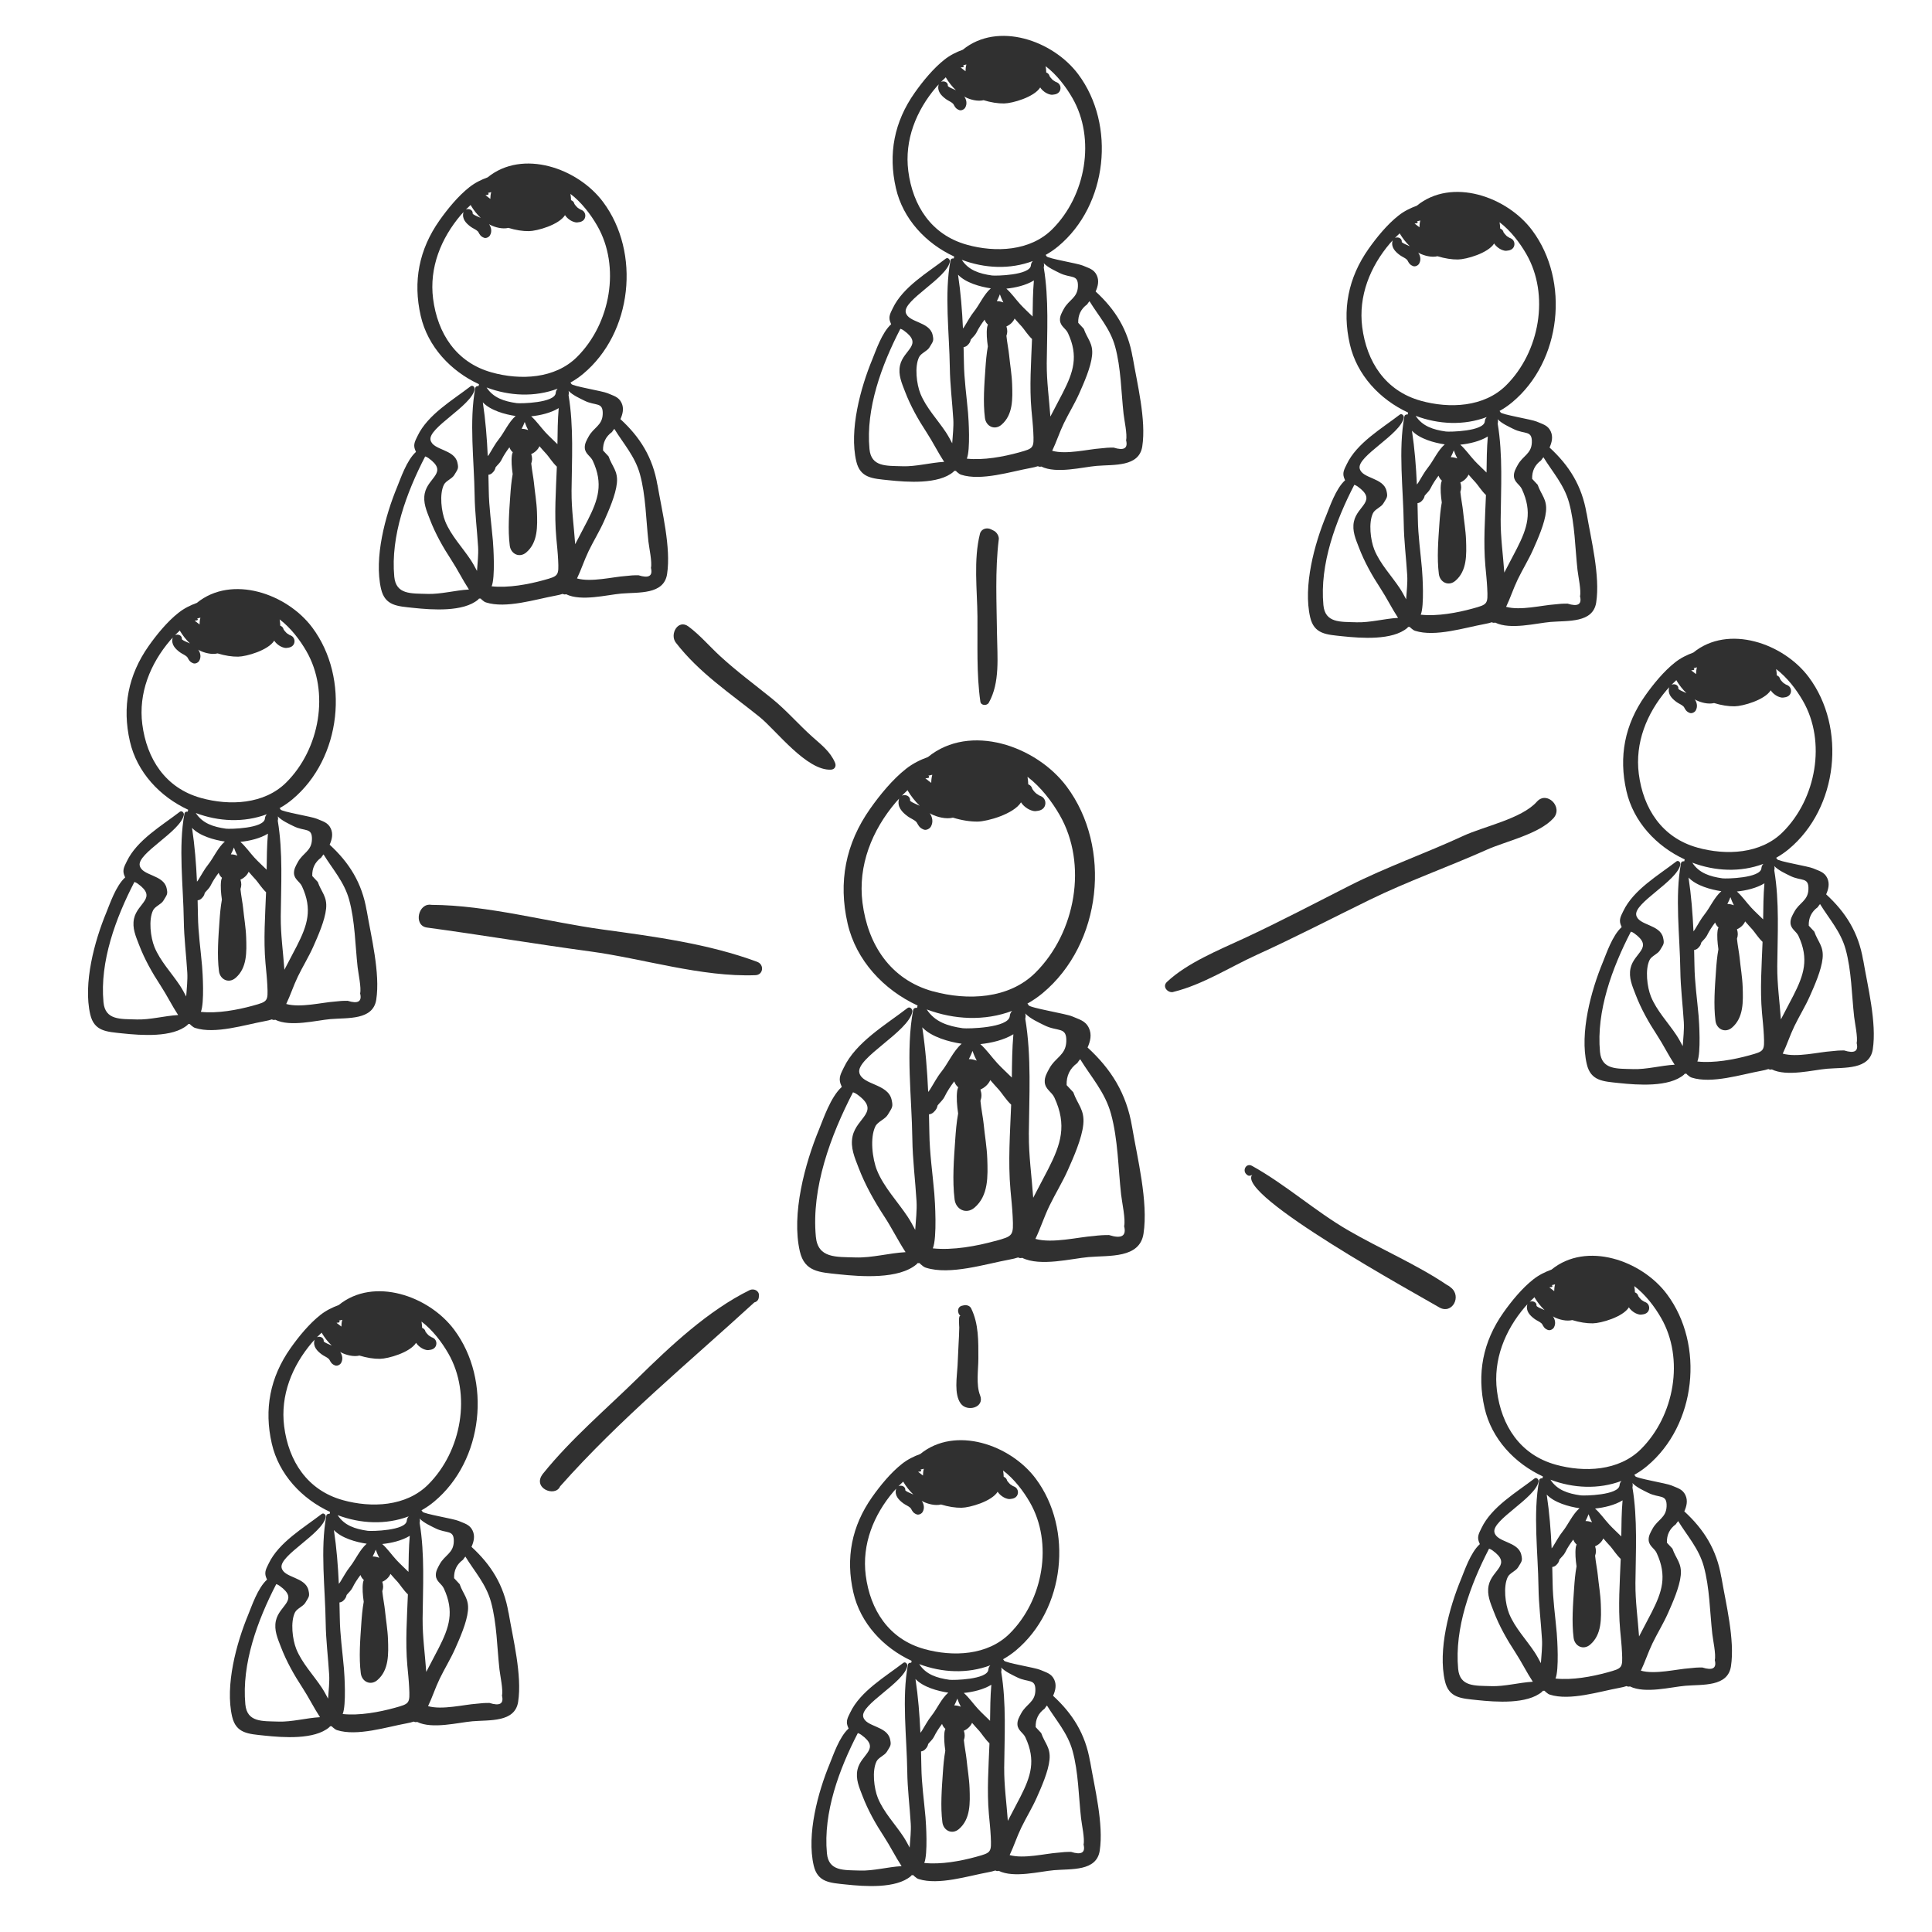 <?xml version="1.0" encoding="UTF-8"?><svg id="OBJECTS" xmlns="http://www.w3.org/2000/svg" viewBox="0 0 800 800"><defs><style>.cls-1{fill:#303030;}</style></defs><path class="cls-1" d="M468.75,466.5c-2.32-13.83-8.71-23.84-18.41-32.75,1.13-2.56,1.84-5.32.56-8.06-1.45-3.11-4.11-3.56-6.94-4.83-2.45-1.09-17.66-3.53-18.05-4.63-.1-.27-.28-.48-.49-.65,2.18-1.24,4.3-2.66,6.32-4.34,24.58-20.46,28.74-60.38,9.95-85.54-12.6-16.87-40.03-26.42-57.43-12.24-3.16,1.16-6.23,2.63-9.13,4.92-5.51,4.35-10.73,10.69-14.81,16.49-10.22,14.5-13.26,30.37-9.35,47.5,3.5,15.32,14.95,27.51,28.99,34-.11.34-.14.64-.22.97-.68-.15-1.48.14-1.62.9-3.14,16.67-.56,36.31-.34,53.32.11,8.59,1.22,17.17,1.73,25.75.23,3.79-.27,7.9-.54,11.96-1.01-1.9-2.02-3.8-3.18-5.53-4.08-6.15-9.79-12.12-12.63-19.1-1.93-4.74-3-13.56-.68-18.24,1-2.01,4-2.89,5.15-4.83,1.79-3.02,2.27-3.12,1.56-6.22-1.53-6.72-12.18-6.03-13.36-11.17-1.4-6.09,20.31-16.93,21.95-25.21.2-1.03-.98-2.36-2.02-1.55-8.93,6.89-21.34,14.08-26.37,24.66-1.11,2.32-2.22,4.08-1.37,6.61.19.55.37,1,.55,1.38-4.66,4.16-7.74,13.54-9.37,17.47-5.89,14.19-11.58,35.23-7.99,50.68,1.97,8.45,8.14,8.59,16.04,9.43,9.31.99,24.92,2.14,32.29-4.15.17-.15.28-.31.4-.48.28.02.57.03.85,0,.27.35.57.66.92.87.5.46,1.06.84,1.69,1.04,9.95,3.19,24.78-1.58,34.56-3.36,1.41-.26,2.58-.55,3.63-.89.51.29,1.09.37,1.66.16,7.56,3.73,20.47.28,27.56-.32,8.59-.73,21.1.63,22.69-9.67,2.04-13.22-2.6-31.52-4.75-44.36ZM354.23,520.68c-8.01-.25-15.56.42-16.4-8.58-1.9-20.23,6.08-41.84,15.38-59.81.51.15,1.06.4,1.67.84,10.02,7.2-.18,9.47-1.86,17.42-.98,4.64.88,8.76,2.52,13.04,2.76,7.19,6.51,13.83,10.72,20.27,3,4.58,5.64,9.93,8.72,14.63-6.97.39-13.89,2.41-20.75,2.19ZM384.29,322.15c.58-.04.6-.92,0-.92,0,0,0,0,0,0,.55-.15,1.14-.29,1.75-.42-.3,1.13-.43,2.26-.43,3.36-.83-.61-1.65-1.23-2.42-1.88.35-.06.71-.11,1.1-.14ZM375.82,327.17c.04.1.05.2.11.3,1.33,2.23,2.99,4.34,4.9,6.17-.82-.36-1.64-.7-2.44-1.1-.44-.22-.94-.44-1.32-.76-.08-.08-.16-.16-.23-.24,0-.02,0-.03,0-.05.15-1.93-1.96-2.68-3.4-2.01.79-.8,1.58-1.56,2.38-2.3ZM381.89,425.39c3.77,4.03,11.1,6.03,16.32,6.8-3.47,2.99-5.65,8.14-8.31,11.47-1.99,2.48-3.16,4.89-4.82,7.51-.23.37-.49.66-.74.98-.41-8.96-1.1-17.84-2.45-26.76ZM398.75,425.78c-6.29-.89-11.66-2.63-15.01-7.8,11.34,4.28,23.99,4.89,35.37.6-.52.52-.91,1.21-.97,2.12-.35,5-17.63,5.32-19.39,5.07ZM404.44,439.19c-.63-.23-1.25-.42-1.81-.52-.48-.09-.97-.11-1.44-.11.58-1.13,1.12-2.27,1.52-3.4.47,1.42,1.06,2.75,1.73,4.04ZM412.2,513.83c-7.85,2.17-17.65,3.96-25.94,3.09,1.84-4.47.88-19.65.62-22.73-.72-8.33-1.94-16.63-2.05-25.01-.03-2.6-.1-5.18-.16-7.75.67-.08,1.33-.34,1.89-.86,1.11-1.03,1.46-1.78,1.68-2.85.91-1.15,2.21-2.23,2.84-3.52,1.18-2.41,2.51-4.37,4.04-6.43.38,1.07.96,1.88,1.66,2.45-.18.45-.36.92-.43,1.45-.38,2.82-.08,6.12.39,9.42-.67,3.64-.97,7.39-1.2,10.82-.55,7.93-1.26,16.87-.26,24.76.53,4.2,4.84,6.28,8.22,3.41,5.86-4.98,5.55-13.09,5.31-20.23-.16-4.85-1.05-9.72-1.51-14.56-.21-2.17-.99-6.08-1.32-9.46.53-1.58.57-2.79-.01-4.68,1.75-.76,3.33-2.17,4.08-3.92,1.17,1.37,2.38,2.7,3.61,4.05,1,1.09,2.98,4.22,5.04,6.13-.45,11.71-1.32,23.64-.29,35.27.33,3.77.75,7.38.92,11.13.37,7.92.25,8.01-7.15,10.05ZM418.98,446.19c-1.98-1.99-4.08-3.85-5.98-5.91-2.41-2.61-4.41-5.57-7.07-7.94,4.47-.44,9.83-1.69,13.69-4.08-.52,5.95-.57,11.94-.64,17.93ZM386.31,410.5c-17.69-4.9-26.98-19.47-29.17-36.69-1.96-15.4,3.92-30.03,13.88-41.71.44-.51.89-.97,1.33-1.45-.03.07-.08.13-.1.21-.88,3.23,1.26,5.44,3.68,7.22,1.05.77,2.53,1.31,3.43,2.19.29.29.55.87.8,1.27.62,1.03,1.18,1.49,2.29,1.95,1.06.44,2.49-.29,3.02-1.23,1.05-1.87.63-3.91-.48-5.54.22.12.41.28.63.39,2.39,1.2,6.07,2.19,8.98,1.46,3.58,1.11,7.17,1.67,10.22,1.63,4.1-.06,14.95-3.14,17.96-7.97.27.41.57.8.91,1.16.7.71,1.54,1.35,2.44,1.79.49.24,1.01.45,1.55.57.62.17,1.25.17,1.87,0-.36.07-.34.07.09.01,1.43-.16,2.72-.89,3.12-2.38.23-.85.12-1.73-.33-2.49-.5-.85-1.27-1.2-2.12-1.51-.19-.12-.36-.27-.57-.39-.62-.35-.51-.29-.96-.7-.68-.63-.9-1.05-1.33-1.6-.2-.99-.87-1.6-1.68-1.92,0-.95-.12-1.81-.29-3.01,0-.04-.03-.08-.03-.12,5.57,4.25,10.12,10.25,13.33,15.83,11.67,20.27,6.71,48.68-10.08,65.34-10.95,10.87-28.11,11.62-42.39,7.66ZM426.01,469.78c.14-15.73,1.15-32.31-1.47-47.93.06-.37.14-.74.15-1.14,0-.4-.07-.75-.17-1.06,2.08,2.19,5.66,3.76,7.88,4.88,5.6,2.83,9.39.41,9.13,6.79-.24,5.63-4.53,6.51-7.02,11.1-.96,1.76-2.06,3.58-1.9,5.7.22,2.97,2.88,3.98,3.97,6.31,5.33,11.49,2.7,19.37-2.55,29.68-2.02,3.96-4.18,7.88-6.2,11.86-.62-8.77-1.88-17.65-1.8-26.19ZM459.23,511.41c-2.12-.02-4.23.11-6.33.39-6.33.42-17.11,3.18-24.16,1.2,2.1-4.36,3.54-8.99,5.79-13.65,2.44-5.04,5.38-9.77,7.64-14.83,2.36-5.3,5.82-13.09,6.4-18.93.61-6.1-2.33-8.14-4.14-13.3-.92-.99-1.84-1.97-2.76-2.96-.14-3.87,1.34-6.92,4.43-9.16.35-.56.76-1.08,1.18-1.58,4.47,7.32,10.27,13.63,12.73,22.53,2.94,10.64,3,22.58,4.22,33.55.36,3.19,1.91,10.26,1.25,13.07,1.01,4.08-1.08,5.3-6.25,3.67Z"/><path class="cls-1" d="M151.82,377.03c-1.94-11.51-7.25-19.84-15.32-27.26.94-2.13,1.53-4.43.47-6.71-1.21-2.59-3.42-2.97-5.78-4.02-2.04-.91-14.7-2.94-15.02-3.85-.08-.23-.23-.4-.41-.54,1.82-1.03,3.58-2.21,5.26-3.61,20.46-17.03,23.92-50.26,8.28-71.2-10.48-14.04-33.32-21.99-47.8-10.19-2.63.97-5.19,2.19-7.6,4.1-4.59,3.62-8.93,8.9-12.33,13.72-8.51,12.07-11.04,25.28-7.78,39.53,2.91,12.75,12.44,22.9,24.13,28.3-.09.28-.12.54-.18.8-.56-.13-1.23.12-1.35.75-2.61,13.87-.47,30.22-.28,44.38.09,7.15,1.01,14.29,1.44,21.44.19,3.16-.23,6.57-.45,9.96-.84-1.58-1.68-3.16-2.64-4.61-3.39-5.12-8.15-10.09-10.51-15.9-1.6-3.94-2.5-11.28-.56-15.19.83-1.67,3.33-2.41,4.29-4.02,1.49-2.51,1.89-2.6,1.3-5.18-1.27-5.59-10.14-5.02-11.12-9.3-1.16-5.07,16.9-14.09,18.27-20.99.17-.85-.81-1.96-1.68-1.29-7.43,5.73-17.76,11.72-21.95,20.53-.92,1.93-1.85,3.4-1.14,5.5.15.46.31.83.46,1.15-3.88,3.46-6.44,11.27-7.8,14.54-4.9,11.81-9.64,29.33-6.65,42.19,1.64,7.03,6.78,7.15,13.35,7.85,7.75.82,20.74,1.78,26.88-3.46.14-.12.23-.26.33-.4.24.02.47.03.71,0,.22.29.47.55.76.73.42.38.89.7,1.41.87,8.29,2.66,20.62-1.32,28.76-2.8,1.18-.21,2.15-.46,3.02-.74.42.25.91.31,1.38.14,6.29,3.11,17.04.23,22.94-.27,7.15-.6,17.56.52,18.89-8.05,1.7-11-2.16-26.24-3.96-36.93ZM56.5,422.13c-6.67-.21-12.95.35-13.65-7.14-1.58-16.84,5.06-34.83,12.8-49.78.42.12.88.33,1.39.7,8.34,6-.15,7.89-1.55,14.5-.82,3.86.73,7.29,2.1,10.85,2.29,5.98,5.41,11.51,8.92,16.87,2.5,3.81,4.69,8.27,7.26,12.18-5.8.33-11.56,2-17.27,1.83ZM81.53,256.88c.48-.03.5-.76,0-.76,0,0,0,0,0,0,.46-.13.95-.25,1.46-.35-.25.94-.36,1.88-.36,2.8-.69-.5-1.37-1.02-2.02-1.56.3-.05.59-.09.92-.12ZM74.48,261.06c.03.08.05.17.09.25,1.11,1.85,2.49,3.61,4.08,5.13-.68-.3-1.36-.59-2.03-.91-.37-.18-.78-.37-1.1-.63-.07-.07-.13-.14-.2-.2,0-.02,0-.02,0-.04.13-1.61-1.63-2.23-2.83-1.67.65-.66,1.32-1.3,1.98-1.91ZM79.52,342.81c3.14,3.36,9.24,5.02,13.58,5.66-2.89,2.49-4.7,6.78-6.92,9.55-1.65,2.06-2.63,4.07-4.01,6.25-.19.31-.41.55-.61.81-.34-7.46-.92-14.85-2.04-22.27ZM93.56,343.14c-5.23-.74-9.71-2.19-12.49-6.49,9.44,3.57,19.97,4.07,29.44.5-.43.43-.75,1-.81,1.77-.29,4.17-14.67,4.43-16.14,4.22ZM98.3,354.3c-.52-.19-1.04-.35-1.51-.43-.4-.07-.8-.09-1.2-.1.49-.94.93-1.89,1.27-2.83.39,1.18.89,2.29,1.44,3.36ZM104.76,416.42c-6.53,1.8-14.69,3.3-21.59,2.57,1.53-3.72.73-16.36.51-18.92-.6-6.93-1.62-13.84-1.71-20.82-.03-2.17-.08-4.31-.14-6.45.56-.07,1.11-.29,1.57-.72.92-.86,1.21-1.49,1.4-2.37.76-.96,1.84-1.85,2.37-2.93.98-2.01,2.09-3.64,3.36-5.35.32.89.8,1.56,1.39,2.04-.15.38-.3.76-.36,1.21-.31,2.35-.07,5.09.32,7.84-.55,3.03-.81,6.15-1,9-.46,6.6-1.05,14.05-.21,20.61.44,3.49,4.03,5.23,6.84,2.83,4.87-4.15,4.62-10.9,4.42-16.84-.14-4.04-.87-8.09-1.26-12.12-.17-1.81-.82-5.06-1.1-7.87.44-1.31.48-2.32,0-3.9,1.45-.63,2.77-1.81,3.39-3.26.97,1.14,1.98,2.25,3.01,3.37.83.91,2.48,3.51,4.2,5.1-.37,9.75-1.1,19.68-.24,29.35.28,3.14.62,6.14.77,9.26.31,6.6.21,6.67-5.95,8.37ZM110.4,360.12c-1.65-1.65-3.39-3.2-4.98-4.92-2-2.17-3.67-4.64-5.88-6.61,3.72-.36,8.18-1.4,11.4-3.39-.43,4.95-.47,9.94-.53,14.92ZM83.2,330.41c-14.73-4.08-22.45-16.21-24.28-30.54-1.63-12.82,3.26-25,11.55-34.71.36-.43.74-.81,1.11-1.21-.02.06-.07.11-.09.17-.73,2.69,1.05,4.53,3.06,6.01.87.64,2.1,1.09,2.86,1.83.25.24.46.72.66,1.06.52.86.98,1.24,1.91,1.62.88.36,2.08-.24,2.52-1.02.87-1.56.52-3.25-.4-4.61.18.1.34.24.52.33,1.99,1,5.05,1.82,7.48,1.22,2.98.92,5.97,1.39,8.5,1.35,3.41-.05,12.45-2.61,14.95-6.63.22.34.47.67.76.96.58.59,1.28,1.12,2.03,1.49.41.2.84.37,1.29.47.52.14,1.04.14,1.56,0-.3.06-.28.06.07.01,1.19-.14,2.26-.74,2.6-1.98.19-.71.1-1.44-.27-2.07-.41-.71-1.06-.99-1.76-1.26-.16-.1-.3-.23-.47-.32-.52-.29-.43-.24-.8-.58-.56-.52-.75-.87-1.11-1.33-.17-.83-.72-1.33-1.4-1.59,0-.79-.1-1.5-.24-2.51,0-.04-.02-.06-.03-.1,4.64,3.53,8.42,8.53,11.1,13.18,9.72,16.87,5.58,40.52-8.39,54.39-9.11,9.04-23.4,9.67-35.29,6.38ZM116.25,379.76c.12-13.09.95-26.89-1.23-39.89.05-.31.12-.62.12-.95,0-.33-.05-.62-.14-.88,1.73,1.82,4.71,3.13,6.56,4.06,4.66,2.35,7.82.34,7.6,5.65-.2,4.68-3.77,5.42-5.84,9.24-.8,1.47-1.71,2.98-1.58,4.74.19,2.47,2.4,3.31,3.3,5.26,4.44,9.56,2.25,16.12-2.12,24.7-1.68,3.3-3.48,6.56-5.16,9.87-.52-7.3-1.56-14.69-1.5-21.8ZM143.9,414.41c-1.77-.02-3.52.09-5.27.32-5.27.35-14.24,2.65-20.11,1,1.75-3.63,2.95-7.49,4.82-11.36,2.03-4.19,4.48-8.13,6.36-12.34,1.96-4.41,4.84-10.89,5.33-15.76.51-5.08-1.94-6.77-3.44-11.07-.76-.82-1.53-1.64-2.29-2.46-.11-3.22,1.12-5.76,3.69-7.63.29-.47.63-.9.98-1.32,3.72,6.09,8.55,11.34,10.6,18.75,2.44,8.85,2.5,18.79,3.51,27.93.3,2.65,1.59,8.54,1.04,10.88.84,3.39-.9,4.41-5.2,3.05Z"/><path class="cls-1" d="M272.23,200.82c-1.94-11.51-7.25-19.84-15.32-27.26.94-2.13,1.53-4.43.47-6.71-1.21-2.59-3.42-2.97-5.77-4.02-2.04-.91-14.7-2.94-15.02-3.85-.08-.23-.24-.4-.41-.54,1.82-1.03,3.58-2.21,5.26-3.61,20.46-17.03,23.92-50.26,8.28-71.2-10.48-14.04-33.32-21.99-47.8-10.19-2.63.97-5.19,2.19-7.6,4.1-4.59,3.62-8.93,8.9-12.33,13.72-8.51,12.07-11.04,25.28-7.78,39.53,2.91,12.75,12.44,22.9,24.13,28.3-.09.28-.12.54-.18.8-.56-.13-1.23.12-1.35.75-2.61,13.87-.47,30.22-.28,44.38.09,7.15,1.01,14.29,1.44,21.44.19,3.16-.23,6.57-.45,9.96-.84-1.58-1.68-3.16-2.64-4.61-3.39-5.12-8.15-10.09-10.51-15.9-1.6-3.94-2.5-11.28-.56-15.19.83-1.67,3.33-2.41,4.29-4.02,1.49-2.51,1.89-2.6,1.3-5.17-1.27-5.59-10.14-5.02-11.12-9.3-1.16-5.07,16.9-14.09,18.27-20.99.17-.85-.81-1.96-1.68-1.29-7.43,5.73-17.76,11.72-21.95,20.53-.92,1.93-1.85,3.4-1.14,5.5.15.46.31.83.46,1.15-3.88,3.46-6.44,11.27-7.8,14.54-4.9,11.81-9.64,29.33-6.65,42.19,1.64,7.03,6.78,7.15,13.35,7.85,7.75.82,20.74,1.78,26.88-3.46.14-.12.23-.26.33-.4.24.02.47.03.71,0,.22.29.47.55.76.73.41.38.89.7,1.41.87,8.29,2.66,20.62-1.32,28.76-2.8,1.18-.21,2.15-.46,3.02-.74.42.25.91.31,1.38.14,6.29,3.1,17.04.23,22.94-.27,7.15-.6,17.56.52,18.89-8.05,1.7-11-2.16-26.24-3.96-36.93ZM176.91,245.92c-6.67-.21-12.95.35-13.65-7.14-1.58-16.84,5.06-34.83,12.8-49.78.42.12.88.33,1.39.7,8.34,6-.15,7.89-1.55,14.5-.82,3.86.73,7.29,2.1,10.85,2.29,5.98,5.41,11.51,8.92,16.87,2.5,3.81,4.69,8.27,7.26,12.18-5.8.33-11.56,2-17.27,1.83ZM201.94,80.67c.48-.04.5-.76,0-.76,0,0,0,0,0,0,.46-.13.95-.25,1.46-.35-.25.94-.36,1.88-.36,2.8-.69-.5-1.37-1.02-2.02-1.56.3-.05.59-.09.92-.12ZM194.89,84.85c.03.08.05.17.09.25,1.11,1.85,2.49,3.61,4.08,5.13-.68-.3-1.36-.59-2.03-.91-.37-.18-.78-.37-1.1-.63-.07-.07-.13-.14-.2-.2,0-.02,0-.02,0-.04.13-1.61-1.63-2.23-2.83-1.67.65-.66,1.32-1.3,1.98-1.91ZM199.93,166.6c3.14,3.36,9.24,5.02,13.58,5.66-2.89,2.49-4.7,6.78-6.92,9.55-1.65,2.06-2.63,4.07-4.01,6.25-.19.31-.41.55-.61.81-.34-7.46-.92-14.85-2.04-22.27ZM213.97,166.93c-5.23-.74-9.71-2.19-12.49-6.49,9.44,3.57,19.97,4.07,29.44.5-.43.43-.75,1-.81,1.77-.29,4.17-14.67,4.43-16.14,4.22ZM218.71,178.09c-.52-.19-1.04-.35-1.51-.43-.4-.07-.8-.09-1.2-.1.49-.94.93-1.89,1.27-2.83.39,1.18.89,2.29,1.44,3.36ZM225.17,240.21c-6.53,1.8-14.69,3.3-21.59,2.57,1.53-3.72.73-16.36.51-18.92-.6-6.93-1.62-13.84-1.71-20.82-.03-2.17-.08-4.31-.14-6.45.56-.07,1.11-.29,1.57-.72.92-.86,1.21-1.49,1.4-2.37.76-.96,1.84-1.85,2.37-2.93.98-2.01,2.09-3.64,3.36-5.35.32.89.8,1.56,1.39,2.04-.15.38-.3.76-.36,1.21-.31,2.35-.07,5.09.32,7.84-.55,3.03-.81,6.15-1,9-.46,6.6-1.05,14.05-.21,20.61.44,3.49,4.03,5.23,6.84,2.83,4.87-4.15,4.62-10.9,4.42-16.84-.14-4.04-.87-8.09-1.26-12.12-.17-1.81-.82-5.06-1.1-7.87.44-1.31.48-2.32,0-3.9,1.45-.63,2.77-1.81,3.39-3.26.97,1.14,1.98,2.25,3.01,3.37.83.91,2.48,3.51,4.2,5.1-.37,9.75-1.1,19.68-.24,29.35.28,3.14.62,6.14.77,9.26.31,6.59.21,6.67-5.95,8.37ZM230.81,183.91c-1.65-1.65-3.4-3.2-4.98-4.92-2-2.17-3.67-4.64-5.88-6.61,3.72-.36,8.18-1.4,11.4-3.39-.43,4.95-.47,9.94-.53,14.92ZM203.61,154.21c-14.73-4.08-22.45-16.21-24.28-30.54-1.63-12.82,3.26-25,11.55-34.71.36-.43.74-.81,1.11-1.21-.02.06-.07.11-.09.17-.73,2.69,1.05,4.53,3.06,6.01.87.64,2.1,1.09,2.86,1.83.25.24.46.72.66,1.06.52.86.98,1.24,1.91,1.62.88.36,2.08-.24,2.52-1.02.87-1.56.52-3.25-.4-4.61.18.1.34.24.52.33,1.99,1,5.05,1.82,7.48,1.22,2.98.92,5.97,1.39,8.5,1.35,3.41-.05,12.45-2.61,14.95-6.63.22.34.47.67.76.96.58.59,1.28,1.12,2.03,1.49.41.2.84.37,1.29.47.52.14,1.04.14,1.56,0-.3.06-.28.06.07.01,1.19-.14,2.26-.74,2.6-1.98.19-.71.1-1.44-.27-2.07-.41-.71-1.06-.99-1.76-1.26-.16-.1-.3-.23-.47-.32-.52-.29-.43-.24-.8-.58-.56-.52-.75-.87-1.11-1.33-.17-.83-.72-1.33-1.4-1.59,0-.79-.1-1.5-.24-2.51,0-.04-.02-.06-.03-.1,4.64,3.53,8.42,8.53,11.1,13.18,9.72,16.87,5.58,40.52-8.39,54.39-9.11,9.04-23.4,9.67-35.29,6.38ZM236.66,203.55c.12-13.09.95-26.89-1.23-39.89.05-.31.12-.62.12-.95,0-.33-.05-.62-.14-.88,1.73,1.82,4.71,3.13,6.56,4.06,4.66,2.35,7.82.34,7.6,5.65-.2,4.68-3.77,5.42-5.84,9.24-.8,1.47-1.71,2.98-1.58,4.74.19,2.47,2.4,3.31,3.3,5.26,4.44,9.56,2.25,16.12-2.12,24.7-1.68,3.3-3.48,6.56-5.16,9.87-.52-7.3-1.56-14.69-1.5-21.8ZM264.31,238.2c-1.77-.02-3.52.09-5.27.32-5.27.35-14.24,2.65-20.11,1,1.75-3.63,2.95-7.49,4.82-11.36,2.03-4.19,4.48-8.13,6.36-12.34,1.96-4.41,4.84-10.89,5.33-15.76.51-5.08-1.94-6.77-3.44-11.07-.77-.82-1.53-1.64-2.29-2.46-.11-3.22,1.12-5.76,3.69-7.63.29-.47.63-.9.98-1.32,3.72,6.09,8.55,11.34,10.6,18.75,2.44,8.85,2.5,18.79,3.52,27.93.3,2.65,1.59,8.54,1.04,10.88.84,3.39-.9,4.41-5.2,3.05Z"/><path class="cls-1" d="M469,147.96c-1.94-11.51-7.25-19.84-15.32-27.26.94-2.13,1.53-4.43.47-6.71-1.21-2.59-3.42-2.97-5.77-4.02-2.04-.91-14.7-2.94-15.02-3.85-.08-.23-.23-.4-.41-.54,1.82-1.03,3.58-2.21,5.26-3.61,20.46-17.03,23.92-50.26,8.28-71.2-10.48-14.04-33.32-21.99-47.8-10.19-2.63.97-5.19,2.19-7.6,4.1-4.59,3.62-8.93,8.9-12.33,13.72-8.51,12.07-11.04,25.28-7.78,39.53,2.91,12.75,12.44,22.9,24.13,28.3-.09.28-.12.54-.18.8-.56-.13-1.23.12-1.35.75-2.61,13.87-.47,30.22-.28,44.38.09,7.15,1.01,14.29,1.44,21.44.19,3.16-.23,6.57-.45,9.96-.84-1.58-1.68-3.16-2.64-4.61-3.39-5.12-8.15-10.09-10.51-15.9-1.6-3.94-2.5-11.28-.56-15.19.83-1.67,3.33-2.41,4.29-4.02,1.49-2.51,1.89-2.6,1.3-5.18-1.27-5.59-10.14-5.02-11.12-9.3-1.16-5.07,16.9-14.09,18.27-20.99.17-.85-.81-1.96-1.68-1.29-7.43,5.73-17.76,11.72-21.95,20.53-.92,1.93-1.85,3.4-1.14,5.5.15.46.31.83.46,1.15-3.88,3.46-6.44,11.27-7.8,14.54-4.9,11.81-9.64,29.33-6.65,42.19,1.64,7.03,6.78,7.15,13.35,7.85,7.75.82,20.74,1.78,26.88-3.46.14-.12.23-.26.33-.4.24.02.47.03.71,0,.22.29.47.55.76.73.42.38.89.7,1.41.87,8.29,2.66,20.62-1.32,28.76-2.8,1.18-.21,2.15-.46,3.02-.74.42.25.91.31,1.38.14,6.29,3.1,17.04.23,22.94-.27,7.15-.6,17.56.52,18.89-8.05,1.7-11-2.16-26.24-3.96-36.92ZM373.68,193.06c-6.67-.21-12.95.35-13.65-7.14-1.58-16.84,5.06-34.83,12.8-49.78.42.12.88.33,1.39.7,8.34,6-.15,7.89-1.55,14.5-.82,3.86.73,7.29,2.1,10.85,2.29,5.98,5.41,11.51,8.92,16.87,2.5,3.81,4.69,8.27,7.26,12.18-5.8.33-11.56,2-17.27,1.83ZM398.7,27.81c.48-.03.5-.76,0-.76h0c.46-.13.95-.25,1.46-.35-.25.94-.36,1.88-.36,2.8-.69-.5-1.37-1.02-2.02-1.56.3-.05.59-.09.92-.12ZM391.65,31.98c.03.08.05.17.09.25,1.11,1.85,2.49,3.61,4.08,5.13-.68-.3-1.36-.59-2.03-.91-.37-.18-.78-.37-1.1-.63-.07-.07-.13-.14-.2-.2,0-.02,0-.02,0-.04.13-1.61-1.63-2.23-2.83-1.67.65-.66,1.32-1.3,1.98-1.91ZM396.7,113.74c3.14,3.36,9.24,5.02,13.58,5.66-2.89,2.49-4.7,6.78-6.92,9.55-1.65,2.06-2.63,4.07-4.01,6.25-.19.31-.41.55-.61.81-.34-7.46-.92-14.85-2.04-22.27ZM410.74,114.07c-5.23-.74-9.71-2.19-12.49-6.49,9.44,3.57,19.97,4.07,29.44.5-.43.43-.75,1-.81,1.77-.29,4.17-14.67,4.43-16.14,4.22ZM415.47,125.23c-.52-.19-1.04-.35-1.51-.43-.4-.07-.8-.09-1.2-.1.49-.94.93-1.89,1.27-2.83.39,1.18.89,2.29,1.44,3.36ZM421.93,187.35c-6.53,1.8-14.69,3.3-21.59,2.57,1.53-3.72.73-16.36.51-18.92-.6-6.93-1.62-13.84-1.71-20.82-.03-2.17-.08-4.31-.14-6.45.56-.07,1.11-.29,1.57-.72.92-.86,1.21-1.49,1.4-2.37.76-.96,1.84-1.85,2.37-2.93.98-2.01,2.09-3.64,3.36-5.35.32.89.8,1.56,1.39,2.04-.15.38-.3.76-.36,1.21-.32,2.35-.07,5.09.32,7.84-.55,3.03-.81,6.15-1,9-.46,6.6-1.05,14.05-.21,20.61.44,3.49,4.03,5.23,6.84,2.83,4.87-4.15,4.62-10.9,4.42-16.84-.14-4.04-.87-8.09-1.26-12.12-.17-1.81-.82-5.06-1.1-7.87.44-1.31.48-2.32,0-3.9,1.45-.63,2.77-1.81,3.39-3.26.97,1.14,1.98,2.25,3.01,3.37.83.91,2.48,3.51,4.2,5.1-.37,9.75-1.1,19.68-.24,29.35.28,3.14.62,6.14.77,9.26.31,6.6.21,6.67-5.95,8.37ZM427.57,131.05c-1.65-1.65-3.39-3.2-4.98-4.92-2-2.17-3.67-4.64-5.88-6.61,3.72-.36,8.18-1.4,11.4-3.39-.43,4.95-.47,9.94-.53,14.92ZM400.38,101.34c-14.73-4.08-22.45-16.21-24.28-30.54-1.63-12.82,3.26-25,11.55-34.71.36-.43.74-.81,1.11-1.21-.02.06-.07.11-.09.17-.73,2.69,1.05,4.53,3.06,6.01.87.64,2.1,1.09,2.86,1.83.25.24.46.72.66,1.06.52.86.98,1.24,1.91,1.62.88.36,2.08-.24,2.52-1.02.87-1.56.52-3.25-.4-4.61.18.1.34.24.52.33,1.99,1,5.05,1.82,7.48,1.22,2.98.92,5.97,1.39,8.5,1.35,3.41-.05,12.45-2.61,14.95-6.63.22.34.47.67.76.96.58.59,1.28,1.12,2.03,1.49.41.2.84.37,1.29.47.52.14,1.04.14,1.56,0-.3.06-.28.06.07.01,1.19-.14,2.26-.74,2.6-1.98.19-.71.1-1.44-.27-2.07-.41-.71-1.06-.99-1.76-1.26-.16-.1-.3-.23-.47-.32-.52-.29-.43-.24-.8-.58-.56-.52-.75-.87-1.11-1.33-.17-.83-.72-1.33-1.4-1.59,0-.79-.1-1.5-.24-2.51,0-.04-.02-.06-.03-.1,4.64,3.53,8.42,8.53,11.1,13.18,9.72,16.87,5.58,40.52-8.39,54.39-9.11,9.04-23.4,9.67-35.29,6.38ZM433.43,150.69c.12-13.09.95-26.89-1.23-39.89.05-.31.12-.62.12-.95,0-.33-.05-.62-.14-.88,1.73,1.82,4.71,3.13,6.56,4.06,4.66,2.35,7.82.34,7.6,5.65-.2,4.68-3.77,5.42-5.84,9.24-.8,1.47-1.71,2.98-1.58,4.74.19,2.47,2.4,3.31,3.3,5.26,4.44,9.56,2.25,16.12-2.12,24.7-1.68,3.3-3.48,6.56-5.16,9.87-.52-7.3-1.56-14.69-1.5-21.8ZM461.07,185.34c-1.77-.02-3.52.09-5.27.32-5.27.35-14.24,2.65-20.11,1,1.75-3.63,2.95-7.49,4.82-11.36,2.03-4.19,4.48-8.13,6.36-12.34,1.96-4.41,4.84-10.89,5.33-15.76.51-5.08-1.94-6.77-3.44-11.07-.76-.82-1.53-1.64-2.29-2.46-.11-3.22,1.12-5.76,3.69-7.63.29-.47.63-.9.98-1.32,3.72,6.09,8.55,11.34,10.6,18.75,2.44,8.85,2.5,18.79,3.51,27.93.3,2.65,1.59,8.54,1.04,10.88.84,3.39-.9,4.41-5.2,3.05Z"/><path class="cls-1" d="M656.96,212.57c-1.94-11.51-7.25-19.84-15.32-27.26.94-2.13,1.53-4.43.47-6.71-1.21-2.59-3.42-2.97-5.77-4.02-2.04-.91-14.7-2.94-15.02-3.85-.08-.23-.23-.4-.41-.54,1.82-1.03,3.58-2.21,5.26-3.61,20.46-17.03,23.92-50.26,8.28-71.2-10.48-14.04-33.32-21.99-47.8-10.19-2.63.97-5.19,2.19-7.6,4.1-4.59,3.62-8.93,8.9-12.33,13.72-8.51,12.07-11.04,25.28-7.78,39.53,2.91,12.75,12.44,22.9,24.13,28.3-.09.28-.12.54-.18.8-.56-.13-1.23.12-1.35.75-2.61,13.87-.47,30.22-.28,44.38.09,7.15,1.01,14.29,1.44,21.44.19,3.16-.23,6.57-.45,9.96-.84-1.58-1.68-3.16-2.64-4.61-3.39-5.12-8.15-10.09-10.51-15.9-1.6-3.94-2.5-11.28-.56-15.19.83-1.67,3.33-2.41,4.29-4.02,1.49-2.51,1.89-2.6,1.3-5.17-1.27-5.59-10.14-5.02-11.12-9.3-1.16-5.07,16.9-14.09,18.27-20.99.17-.85-.81-1.96-1.68-1.29-7.43,5.73-17.76,11.72-21.95,20.53-.92,1.93-1.85,3.4-1.14,5.5.15.46.31.83.46,1.15-3.88,3.46-6.44,11.27-7.8,14.54-4.9,11.81-9.64,29.33-6.65,42.19,1.64,7.03,6.78,7.15,13.35,7.85,7.75.82,20.74,1.78,26.88-3.46.14-.12.23-.26.33-.4.24.02.47.03.71,0,.22.29.47.55.76.73.42.38.89.7,1.41.87,8.29,2.66,20.62-1.32,28.76-2.8,1.18-.21,2.15-.46,3.02-.74.42.24.91.31,1.38.14,6.29,3.1,17.04.23,22.94-.27,7.15-.6,17.56.52,18.89-8.05,1.7-11-2.16-26.24-3.96-36.93ZM561.64,257.67c-6.67-.21-12.95.35-13.65-7.14-1.58-16.84,5.06-34.83,12.8-49.78.42.12.88.33,1.39.7,8.34,6-.15,7.89-1.55,14.5-.82,3.86.73,7.29,2.1,10.85,2.29,5.98,5.41,11.51,8.92,16.87,2.5,3.81,4.69,8.27,7.26,12.18-5.8.33-11.56,2-17.27,1.83ZM586.66,92.42c.48-.04.5-.76,0-.76,0,0,0,0,0,0,.46-.13.95-.25,1.46-.35-.25.94-.36,1.88-.36,2.8-.69-.5-1.37-1.02-2.02-1.56.3-.05.59-.09.92-.12ZM579.61,96.59c.03.08.05.17.09.25,1.11,1.85,2.49,3.61,4.08,5.13-.68-.3-1.36-.59-2.03-.91-.37-.18-.78-.37-1.1-.63-.07-.07-.13-.14-.2-.2,0-.02,0-.02,0-.04.13-1.61-1.63-2.23-2.83-1.67.65-.66,1.32-1.3,1.98-1.91ZM584.66,178.35c3.14,3.36,9.24,5.02,13.58,5.66-2.89,2.49-4.7,6.78-6.92,9.55-1.65,2.06-2.63,4.07-4.01,6.25-.19.31-.41.55-.61.81-.34-7.46-.92-14.85-2.04-22.27ZM598.69,178.68c-5.23-.74-9.71-2.19-12.49-6.49,9.44,3.57,19.97,4.07,29.44.5-.43.43-.75,1-.81,1.77-.29,4.17-14.67,4.43-16.14,4.22ZM603.43,189.84c-.52-.19-1.04-.35-1.51-.43-.4-.07-.8-.09-1.2-.1.49-.94.93-1.89,1.27-2.83.39,1.18.89,2.29,1.44,3.36ZM609.89,251.96c-6.53,1.8-14.69,3.3-21.59,2.57,1.53-3.72.73-16.36.51-18.92-.6-6.93-1.62-13.84-1.71-20.82-.03-2.17-.08-4.31-.14-6.45.56-.07,1.11-.29,1.57-.72.92-.86,1.21-1.49,1.4-2.37.76-.96,1.84-1.85,2.37-2.93.98-2.01,2.09-3.64,3.36-5.35.32.89.8,1.56,1.39,2.04-.15.38-.3.76-.36,1.21-.32,2.35-.07,5.09.32,7.84-.55,3.03-.81,6.15-1,9-.46,6.6-1.05,14.05-.21,20.61.44,3.49,4.03,5.23,6.84,2.83,4.87-4.15,4.62-10.9,4.42-16.84-.14-4.04-.87-8.09-1.26-12.12-.17-1.81-.82-5.06-1.1-7.87.44-1.31.48-2.32,0-3.9,1.45-.63,2.77-1.81,3.39-3.26.97,1.14,1.98,2.25,3.01,3.37.83.91,2.48,3.51,4.2,5.1-.37,9.75-1.1,19.68-.24,29.35.28,3.14.62,6.14.77,9.26.31,6.59.21,6.67-5.95,8.37ZM615.53,195.66c-1.65-1.65-3.39-3.2-4.98-4.92-2-2.17-3.67-4.64-5.88-6.61,3.72-.36,8.18-1.4,11.4-3.39-.43,4.95-.47,9.94-.53,14.92ZM588.34,165.95c-14.72-4.08-22.45-16.2-24.28-30.54-1.63-12.82,3.26-25,11.55-34.71.36-.43.74-.81,1.11-1.21-.02.06-.07.11-.09.17-.73,2.69,1.05,4.53,3.06,6.01.87.64,2.1,1.09,2.86,1.83.25.24.46.72.66,1.06.52.86.98,1.24,1.91,1.62.88.36,2.08-.24,2.52-1.02.87-1.56.52-3.25-.4-4.61.18.1.34.24.52.33,1.99,1,5.05,1.82,7.48,1.22,2.98.92,5.97,1.39,8.5,1.35,3.41-.05,12.45-2.61,14.95-6.63.22.34.47.67.76.96.58.59,1.28,1.12,2.03,1.49.41.2.84.37,1.29.47.52.14,1.04.14,1.56,0-.3.06-.28.06.07.01,1.19-.14,2.26-.74,2.6-1.98.19-.71.1-1.44-.27-2.07-.41-.71-1.06-.99-1.76-1.26-.16-.1-.3-.23-.47-.32-.52-.29-.43-.24-.8-.58-.56-.52-.75-.87-1.11-1.33-.17-.83-.72-1.33-1.4-1.59,0-.79-.1-1.5-.24-2.51,0-.03-.02-.06-.03-.1,4.64,3.53,8.42,8.53,11.1,13.18,9.72,16.87,5.58,40.52-8.39,54.39-9.11,9.04-23.4,9.67-35.29,6.38ZM621.39,215.3c.12-13.09.95-26.89-1.23-39.89.05-.31.12-.62.12-.95,0-.34-.05-.62-.14-.88,1.73,1.82,4.71,3.13,6.56,4.06,4.66,2.35,7.82.34,7.6,5.65-.2,4.68-3.77,5.42-5.84,9.24-.8,1.47-1.71,2.98-1.58,4.74.19,2.47,2.4,3.31,3.3,5.26,4.44,9.56,2.25,16.12-2.12,24.7-1.68,3.3-3.48,6.56-5.16,9.87-.52-7.3-1.56-14.69-1.5-21.8ZM649.03,249.95c-1.77-.02-3.52.09-5.27.32-5.27.35-14.24,2.65-20.11,1,1.75-3.63,2.95-7.49,4.82-11.36,2.03-4.19,4.48-8.13,6.36-12.34,1.96-4.41,4.84-10.89,5.33-15.76.51-5.08-1.94-6.77-3.44-11.07-.76-.82-1.53-1.64-2.29-2.46-.11-3.22,1.12-5.76,3.69-7.63.29-.47.63-.9.98-1.32,3.72,6.09,8.55,11.34,10.6,18.75,2.44,8.85,2.5,18.79,3.51,27.93.3,2.65,1.59,8.54,1.04,10.88.84,3.39-.9,4.41-5.2,3.05Z"/><path class="cls-1" d="M771.49,397.59c-1.93-11.51-7.25-19.84-15.32-27.26.94-2.13,1.53-4.43.47-6.71-1.21-2.59-3.42-2.97-5.77-4.02-2.04-.91-14.7-2.94-15.02-3.85-.08-.23-.24-.4-.41-.54,1.82-1.03,3.58-2.21,5.26-3.61,20.46-17.03,23.92-50.26,8.28-71.2-10.48-14.04-33.32-21.99-47.8-10.19-2.63.97-5.19,2.19-7.6,4.1-4.59,3.62-8.93,8.9-12.33,13.72-8.51,12.07-11.04,25.28-7.78,39.53,2.91,12.75,12.44,22.9,24.13,28.3-.09.28-.12.54-.18.8-.56-.13-1.23.12-1.35.75-2.61,13.87-.47,30.22-.28,44.38.09,7.15,1.01,14.29,1.44,21.44.19,3.16-.23,6.57-.45,9.96-.84-1.58-1.68-3.16-2.64-4.61-3.39-5.12-8.15-10.09-10.51-15.9-1.6-3.94-2.5-11.28-.56-15.19.83-1.67,3.33-2.41,4.29-4.02,1.49-2.51,1.89-2.6,1.3-5.18-1.27-5.59-10.14-5.02-11.12-9.3-1.16-5.07,16.9-14.09,18.27-20.99.17-.85-.81-1.96-1.68-1.29-7.43,5.73-17.76,11.72-21.95,20.53-.92,1.93-1.85,3.4-1.14,5.5.15.46.31.83.46,1.15-3.88,3.46-6.44,11.27-7.8,14.54-4.9,11.81-9.64,29.33-6.65,42.19,1.64,7.03,6.78,7.15,13.35,7.85,7.75.82,20.74,1.78,26.88-3.46.14-.12.23-.26.33-.4.24.02.47.03.71,0,.22.29.47.55.76.73.41.38.89.7,1.41.87,8.29,2.66,20.62-1.32,28.76-2.8,1.18-.21,2.15-.46,3.02-.74.42.25.91.31,1.38.14,6.29,3.11,17.04.23,22.94-.27,7.15-.6,17.56.52,18.89-8.05,1.7-11-2.16-26.24-3.96-36.93ZM676.17,442.69c-6.67-.21-12.95.35-13.65-7.14-1.58-16.84,5.06-34.83,12.8-49.78.42.12.88.33,1.39.7,8.34,6-.15,7.89-1.55,14.5-.82,3.86.73,7.29,2.1,10.85,2.29,5.98,5.41,11.51,8.92,16.87,2.5,3.81,4.69,8.27,7.26,12.18-5.8.33-11.56,2-17.27,1.83ZM701.2,277.44c.48-.03.5-.76,0-.76,0,0,0,0,0,0,.46-.13.95-.25,1.46-.35-.25.94-.36,1.88-.36,2.8-.69-.5-1.37-1.02-2.02-1.56.29-.05.59-.09.92-.12ZM694.15,281.61c.03.08.05.17.09.25,1.11,1.85,2.49,3.61,4.08,5.13-.68-.3-1.36-.59-2.03-.91-.37-.18-.78-.37-1.1-.63-.07-.07-.13-.14-.2-.2,0-.02,0-.02,0-.04.13-1.61-1.63-2.23-2.83-1.67.65-.66,1.32-1.3,1.98-1.91ZM699.19,363.37c3.14,3.36,9.24,5.02,13.58,5.66-2.89,2.49-4.7,6.78-6.92,9.55-1.65,2.06-2.63,4.07-4.01,6.25-.19.31-.41.55-.61.81-.34-7.46-.92-14.85-2.04-22.27ZM713.23,363.7c-5.23-.74-9.71-2.19-12.49-6.49,9.44,3.57,19.97,4.07,29.44.5-.43.43-.75,1-.81,1.77-.29,4.17-14.67,4.43-16.14,4.22ZM717.97,374.85c-.52-.19-1.04-.35-1.51-.43-.4-.07-.8-.09-1.2-.1.49-.94.93-1.89,1.27-2.83.39,1.18.89,2.29,1.44,3.36ZM724.43,436.98c-6.53,1.8-14.69,3.3-21.59,2.57,1.53-3.72.73-16.36.51-18.92-.6-6.93-1.62-13.84-1.71-20.82-.03-2.17-.08-4.31-.14-6.45.56-.07,1.11-.29,1.57-.72.92-.86,1.21-1.49,1.4-2.37.76-.96,1.84-1.85,2.37-2.93.98-2.01,2.09-3.64,3.36-5.35.32.89.8,1.56,1.39,2.04-.15.38-.3.76-.36,1.21-.31,2.35-.07,5.09.32,7.84-.55,3.03-.81,6.15-1,9-.46,6.6-1.05,14.05-.21,20.61.44,3.49,4.03,5.23,6.84,2.83,4.87-4.15,4.62-10.9,4.42-16.84-.14-4.04-.87-8.09-1.26-12.12-.17-1.81-.82-5.06-1.1-7.87.44-1.31.48-2.32,0-3.9,1.45-.63,2.77-1.81,3.39-3.26.97,1.14,1.98,2.25,3.01,3.37.83.91,2.48,3.51,4.2,5.1-.37,9.75-1.1,19.68-.24,29.35.28,3.14.62,6.14.77,9.26.31,6.59.21,6.67-5.95,8.37ZM730.07,380.68c-1.65-1.65-3.4-3.2-4.98-4.92-2-2.17-3.67-4.64-5.88-6.61,3.72-.36,8.18-1.4,11.4-3.39-.43,4.95-.47,9.94-.53,14.92ZM702.87,350.97c-14.72-4.08-22.45-16.21-24.28-30.54-1.63-12.82,3.26-25,11.55-34.71.36-.43.74-.81,1.11-1.21-.02.06-.07.11-.09.17-.73,2.69,1.05,4.53,3.06,6.01.87.64,2.1,1.09,2.86,1.83.25.24.46.72.66,1.06.52.86.98,1.24,1.91,1.62.88.36,2.08-.24,2.52-1.02.87-1.56.52-3.25-.4-4.61.18.1.34.24.52.33,1.99,1,5.05,1.82,7.48,1.22,2.98.92,5.97,1.39,8.5,1.35,3.41-.05,12.45-2.61,14.95-6.63.22.34.47.67.76.96.58.59,1.28,1.12,2.03,1.49.41.2.84.37,1.29.47.52.14,1.04.14,1.56,0-.3.06-.28.06.07.01,1.19-.14,2.26-.74,2.6-1.98.19-.71.1-1.44-.27-2.07-.41-.71-1.06-.99-1.76-1.26-.16-.1-.3-.23-.47-.32-.52-.29-.43-.24-.8-.58-.56-.52-.75-.87-1.11-1.33-.17-.83-.72-1.33-1.4-1.59,0-.79-.1-1.5-.24-2.51,0-.04-.02-.06-.03-.1,4.64,3.53,8.42,8.53,11.1,13.18,9.72,16.87,5.58,40.52-8.39,54.39-9.11,9.04-23.4,9.67-35.29,6.38ZM735.92,400.32c.12-13.09.95-26.89-1.23-39.89.05-.31.12-.62.12-.95,0-.33-.06-.62-.14-.88,1.73,1.82,4.71,3.13,6.56,4.06,4.66,2.35,7.82.34,7.6,5.65-.2,4.68-3.77,5.42-5.84,9.24-.8,1.47-1.71,2.98-1.58,4.74.19,2.47,2.4,3.31,3.3,5.26,4.44,9.56,2.25,16.12-2.12,24.7-1.68,3.3-3.48,6.56-5.16,9.87-.52-7.3-1.56-14.69-1.5-21.8ZM763.57,434.97c-1.77-.02-3.52.09-5.27.32-5.27.35-14.24,2.65-20.11,1,1.75-3.63,2.95-7.49,4.82-11.36,2.03-4.19,4.48-8.13,6.36-12.34,1.96-4.41,4.84-10.89,5.33-15.76.51-5.08-1.94-6.77-3.44-11.07-.77-.82-1.53-1.64-2.29-2.46-.11-3.22,1.12-5.76,3.69-7.63.29-.47.63-.9.98-1.32,3.72,6.09,8.55,11.34,10.6,18.75,2.44,8.85,2.5,18.79,3.52,27.93.3,2.65,1.59,8.54,1.04,10.88.84,3.39-.9,4.41-5.2,3.05Z"/><path class="cls-1" d="M210.56,667.78c-1.94-11.51-7.25-19.84-15.32-27.26.94-2.13,1.53-4.43.47-6.71-1.21-2.59-3.42-2.97-5.77-4.02-2.04-.91-14.7-2.94-15.02-3.85-.08-.23-.23-.4-.41-.54,1.82-1.03,3.58-2.21,5.26-3.61,20.46-17.03,23.92-50.26,8.28-71.2-10.48-14.04-33.32-21.99-47.8-10.19-2.63.97-5.19,2.19-7.6,4.1-4.59,3.62-8.93,8.9-12.33,13.72-8.51,12.07-11.04,25.28-7.78,39.53,2.91,12.75,12.44,22.9,24.13,28.3-.09.28-.12.54-.18.8-.56-.13-1.23.12-1.35.75-2.61,13.87-.47,30.22-.28,44.38.09,7.15,1.01,14.29,1.44,21.44.19,3.16-.23,6.57-.45,9.96-.84-1.58-1.68-3.16-2.64-4.61-3.39-5.12-8.15-10.09-10.51-15.9-1.6-3.94-2.5-11.28-.56-15.19.83-1.67,3.33-2.41,4.29-4.02,1.49-2.51,1.89-2.6,1.3-5.17-1.27-5.59-10.14-5.02-11.12-9.3-1.16-5.07,16.9-14.09,18.27-20.99.17-.85-.81-1.96-1.68-1.29-7.43,5.73-17.76,11.72-21.95,20.53-.92,1.93-1.85,3.4-1.14,5.5.15.46.31.83.46,1.15-3.88,3.46-6.44,11.27-7.8,14.54-4.9,11.81-9.64,29.33-6.65,42.19,1.64,7.03,6.78,7.15,13.35,7.85,7.75.82,20.74,1.78,26.88-3.46.14-.12.23-.26.33-.4.24.02.47.03.71,0,.22.29.47.55.76.73.42.38.89.7,1.41.87,8.29,2.66,20.62-1.32,28.76-2.8,1.18-.21,2.15-.46,3.02-.74.42.24.91.31,1.38.14,6.29,3.1,17.04.23,22.94-.27,7.15-.6,17.56.52,18.89-8.05,1.7-11-2.16-26.24-3.96-36.93ZM115.24,712.87c-6.67-.21-12.95.35-13.65-7.14-1.58-16.84,5.06-34.83,12.8-49.78.42.12.88.33,1.39.7,8.34,6-.15,7.89-1.55,14.5-.82,3.86.73,7.29,2.1,10.85,2.29,5.98,5.41,11.51,8.92,16.87,2.5,3.81,4.69,8.27,7.26,12.18-5.8.33-11.56,2-17.27,1.83ZM140.26,547.62c.48-.04.5-.76,0-.76h0c.46-.13.95-.25,1.46-.35-.25.94-.36,1.88-.36,2.8-.69-.5-1.37-1.02-2.02-1.56.29-.05.59-.09.92-.12ZM133.21,551.8c.03.08.05.17.09.25,1.11,1.85,2.49,3.61,4.08,5.13-.68-.3-1.36-.59-2.03-.91-.37-.18-.78-.37-1.1-.63-.07-.07-.13-.14-.2-.2,0-.02,0-.02,0-.04.13-1.61-1.63-2.23-2.83-1.67.65-.66,1.32-1.3,1.98-1.91ZM138.26,633.56c3.14,3.36,9.24,5.02,13.58,5.66-2.89,2.49-4.7,6.78-6.92,9.55-1.65,2.06-2.63,4.07-4.01,6.25-.19.31-.41.55-.61.81-.34-7.46-.92-14.85-2.04-22.27ZM152.3,633.88c-5.23-.74-9.71-2.19-12.49-6.49,9.44,3.57,19.97,4.07,29.44.5-.43.43-.75,1-.81,1.77-.29,4.17-14.67,4.43-16.14,4.22ZM157.03,645.04c-.52-.19-1.04-.35-1.51-.43-.4-.07-.8-.09-1.2-.1.49-.94.93-1.89,1.27-2.83.39,1.18.89,2.29,1.44,3.36ZM163.49,707.17c-6.53,1.8-14.69,3.3-21.59,2.57,1.53-3.72.73-16.36.51-18.92-.6-6.93-1.62-13.84-1.71-20.82-.03-2.17-.08-4.31-.14-6.45.56-.07,1.11-.29,1.57-.72.92-.86,1.21-1.49,1.4-2.37.76-.96,1.84-1.85,2.37-2.93.98-2.01,2.09-3.64,3.36-5.35.32.89.8,1.56,1.39,2.04-.15.38-.3.76-.36,1.21-.31,2.35-.07,5.09.32,7.84-.55,3.03-.81,6.15-1,9-.46,6.6-1.05,14.05-.21,20.61.44,3.49,4.03,5.23,6.84,2.83,4.87-4.15,4.62-10.9,4.42-16.84-.14-4.04-.87-8.09-1.26-12.12-.17-1.81-.82-5.06-1.1-7.87.44-1.31.48-2.32,0-3.9,1.45-.63,2.77-1.81,3.39-3.26.97,1.14,1.98,2.25,3.01,3.37.83.91,2.48,3.51,4.2,5.1-.37,9.75-1.1,19.68-.24,29.35.28,3.14.62,6.14.77,9.26.31,6.59.21,6.67-5.95,8.37ZM169.13,650.87c-1.65-1.65-3.39-3.2-4.98-4.92-2-2.17-3.67-4.64-5.88-6.61,3.72-.36,8.18-1.4,11.4-3.39-.43,4.95-.47,9.94-.53,14.92ZM141.94,621.16c-14.73-4.08-22.45-16.2-24.28-30.54-1.63-12.82,3.26-25,11.55-34.71.36-.43.74-.81,1.11-1.21-.02.06-.07.11-.09.17-.73,2.69,1.05,4.53,3.06,6.01.87.64,2.1,1.09,2.86,1.83.25.24.46.72.66,1.06.52.86.98,1.24,1.91,1.62.88.36,2.08-.24,2.52-1.02.87-1.56.52-3.25-.4-4.61.18.1.34.24.52.33,1.99,1,5.05,1.82,7.48,1.22,2.98.92,5.97,1.39,8.5,1.35,3.41-.05,12.45-2.61,14.95-6.63.22.34.47.67.76.96.58.59,1.28,1.12,2.03,1.49.41.2.84.37,1.29.47.52.14,1.04.14,1.56,0-.3.06-.28.06.07.01,1.19-.14,2.26-.74,2.6-1.98.19-.71.1-1.44-.27-2.07-.41-.71-1.06-.99-1.76-1.26-.16-.1-.3-.23-.47-.32-.52-.29-.43-.24-.8-.58-.56-.52-.75-.87-1.11-1.33-.17-.83-.72-1.33-1.4-1.59,0-.79-.1-1.5-.24-2.51,0-.03-.02-.06-.03-.1,4.64,3.53,8.42,8.53,11.1,13.18,9.72,16.87,5.58,40.52-8.39,54.39-9.11,9.04-23.4,9.67-35.29,6.38ZM174.99,670.5c.12-13.09.95-26.89-1.23-39.89.05-.31.12-.62.12-.95,0-.34-.05-.62-.14-.88,1.73,1.82,4.71,3.13,6.56,4.06,4.66,2.35,7.82.34,7.6,5.65-.2,4.68-3.77,5.42-5.84,9.24-.8,1.47-1.71,2.98-1.58,4.74.19,2.47,2.4,3.31,3.3,5.26,4.44,9.56,2.25,16.12-2.12,24.7-1.68,3.3-3.48,6.56-5.16,9.87-.52-7.3-1.56-14.69-1.5-21.8ZM202.63,705.16c-1.77-.02-3.52.09-5.27.32-5.27.35-14.24,2.65-20.11,1,1.75-3.63,2.95-7.49,4.82-11.36,2.03-4.19,4.48-8.13,6.36-12.34,1.96-4.41,4.84-10.89,5.33-15.76.51-5.08-1.94-6.77-3.44-11.07-.76-.82-1.53-1.64-2.29-2.46-.11-3.22,1.12-5.76,3.69-7.63.29-.47.63-.9.98-1.32,3.72,6.09,8.55,11.34,10.6,18.75,2.44,8.85,2.5,18.79,3.51,27.93.3,2.65,1.59,8.54,1.04,10.88.84,3.39-.9,4.41-5.2,3.05Z"/><path class="cls-1" d="M451.38,729.45c-1.94-11.51-7.25-19.84-15.32-27.26.94-2.13,1.53-4.43.47-6.71-1.21-2.59-3.42-2.97-5.77-4.02-2.04-.91-14.7-2.94-15.02-3.85-.08-.23-.24-.4-.41-.54,1.82-1.03,3.58-2.21,5.26-3.61,20.46-17.03,23.92-50.26,8.28-71.2-10.48-14.04-33.32-21.99-47.8-10.19-2.63.97-5.19,2.19-7.6,4.1-4.59,3.62-8.93,8.9-12.33,13.72-8.51,12.07-11.04,25.28-7.78,39.53,2.91,12.75,12.44,22.9,24.13,28.3-.09.28-.12.54-.18.8-.56-.13-1.23.12-1.35.75-2.61,13.87-.47,30.22-.28,44.38.09,7.15,1.01,14.29,1.44,21.44.19,3.16-.23,6.57-.45,9.96-.84-1.58-1.68-3.16-2.64-4.61-3.39-5.12-8.15-10.09-10.51-15.9-1.6-3.94-2.5-11.28-.56-15.19.83-1.67,3.33-2.41,4.29-4.02,1.49-2.51,1.89-2.6,1.3-5.18-1.27-5.59-10.14-5.02-11.12-9.3-1.16-5.07,16.9-14.09,18.27-20.99.17-.85-.81-1.96-1.68-1.29-7.43,5.73-17.76,11.72-21.95,20.53-.92,1.93-1.85,3.4-1.14,5.5.15.46.31.83.46,1.15-3.88,3.46-6.44,11.27-7.8,14.54-4.9,11.81-9.64,29.33-6.65,42.19,1.64,7.03,6.78,7.15,13.35,7.85,7.75.82,20.74,1.78,26.88-3.46.14-.12.23-.26.33-.4.24.02.47.03.71,0,.22.29.47.55.76.73.41.38.89.7,1.41.87,8.29,2.66,20.62-1.32,28.76-2.8,1.18-.21,2.15-.46,3.02-.74.42.24.91.31,1.38.14,6.29,3.1,17.04.23,22.94-.27,7.15-.6,17.56.52,18.89-8.05,1.7-11-2.16-26.24-3.96-36.92ZM356.06,774.55c-6.67-.21-12.95.35-13.65-7.14-1.58-16.84,5.06-34.83,12.8-49.78.42.12.88.33,1.39.7,8.34,6-.15,7.89-1.55,14.5-.82,3.86.73,7.29,2.1,10.85,2.29,5.98,5.41,11.51,8.92,16.87,2.5,3.81,4.69,8.27,7.26,12.18-5.8.33-11.56,2-17.27,1.83ZM381.08,609.3c.48-.04.5-.76,0-.76,0,0,0,0,0,0,.46-.13.95-.25,1.46-.35-.25.94-.36,1.88-.36,2.8-.69-.5-1.37-1.02-2.02-1.56.3-.05.59-.09.92-.12ZM374.03,613.47c.03.08.05.17.09.25,1.11,1.85,2.49,3.61,4.08,5.13-.68-.3-1.36-.59-2.03-.91-.37-.18-.78-.37-1.1-.63-.07-.07-.13-.14-.2-.2,0-.02,0-.02,0-.04.13-1.61-1.63-2.23-2.83-1.67.65-.66,1.32-1.3,1.98-1.91ZM379.08,695.23c3.14,3.36,9.24,5.02,13.58,5.66-2.89,2.49-4.7,6.78-6.92,9.55-1.65,2.06-2.63,4.07-4.01,6.25-.19.31-.41.55-.61.81-.34-7.46-.92-14.85-2.04-22.27ZM393.12,695.56c-5.23-.74-9.71-2.19-12.49-6.49,9.44,3.57,19.97,4.07,29.44.5-.43.43-.75,1-.81,1.77-.29,4.17-14.67,4.43-16.14,4.22ZM397.85,706.71c-.52-.19-1.04-.35-1.51-.43-.4-.07-.8-.09-1.2-.1.49-.94.93-1.89,1.27-2.83.39,1.18.89,2.29,1.44,3.36ZM404.31,768.84c-6.53,1.8-14.69,3.3-21.59,2.57,1.53-3.72.73-16.36.51-18.92-.6-6.93-1.62-13.84-1.71-20.82-.03-2.17-.08-4.31-.14-6.45.56-.07,1.11-.29,1.57-.72.92-.86,1.21-1.49,1.4-2.37.76-.96,1.84-1.85,2.37-2.93.98-2.01,2.09-3.64,3.36-5.35.32.89.8,1.56,1.39,2.04-.15.38-.3.76-.36,1.21-.31,2.35-.07,5.09.32,7.84-.55,3.03-.81,6.15-1,9-.46,6.6-1.05,14.05-.21,20.61.44,3.49,4.03,5.23,6.84,2.83,4.87-4.15,4.62-10.9,4.42-16.84-.14-4.04-.87-8.09-1.26-12.12-.17-1.81-.82-5.06-1.1-7.87.44-1.31.48-2.32,0-3.9,1.45-.63,2.77-1.81,3.39-3.26.97,1.14,1.98,2.25,3.01,3.37.83.91,2.48,3.51,4.2,5.1-.37,9.75-1.1,19.68-.24,29.35.28,3.14.62,6.14.77,9.26.31,6.6.21,6.67-5.95,8.37ZM409.95,712.54c-1.65-1.65-3.4-3.2-4.98-4.92-2-2.17-3.67-4.64-5.88-6.61,3.72-.36,8.18-1.4,11.4-3.39-.43,4.95-.47,9.94-.53,14.92ZM382.76,682.83c-14.73-4.08-22.45-16.21-24.28-30.54-1.63-12.82,3.26-25,11.55-34.71.36-.43.74-.81,1.11-1.21-.02.06-.07.11-.09.17-.73,2.69,1.05,4.53,3.06,6.01.87.64,2.1,1.09,2.86,1.83.25.24.46.72.66,1.06.52.86.98,1.24,1.91,1.62.88.36,2.08-.24,2.52-1.02.87-1.56.52-3.25-.4-4.61.18.1.34.24.52.33,1.99,1,5.05,1.82,7.48,1.22,2.98.92,5.97,1.39,8.5,1.35,3.41-.05,12.45-2.61,14.95-6.63.22.34.47.67.76.96.58.59,1.28,1.12,2.03,1.49.41.2.84.37,1.29.47.52.14,1.04.14,1.56,0-.3.06-.28.06.07.01,1.19-.14,2.26-.74,2.6-1.98.19-.71.1-1.44-.27-2.07-.41-.71-1.06-.99-1.76-1.26-.16-.1-.3-.23-.47-.32-.52-.29-.43-.24-.8-.58-.56-.52-.75-.87-1.11-1.33-.17-.83-.72-1.33-1.4-1.59,0-.79-.1-1.5-.24-2.51,0-.03-.02-.06-.03-.1,4.64,3.53,8.42,8.53,11.1,13.18,9.72,16.87,5.58,40.52-8.39,54.39-9.11,9.04-23.4,9.67-35.29,6.38ZM415.81,732.18c.12-13.09.95-26.89-1.23-39.89.05-.31.12-.62.12-.95,0-.34-.06-.62-.14-.88,1.73,1.82,4.71,3.13,6.56,4.06,4.66,2.35,7.82.34,7.6,5.65-.2,4.68-3.77,5.42-5.84,9.24-.8,1.47-1.71,2.98-1.58,4.74.19,2.47,2.4,3.31,3.3,5.26,4.44,9.56,2.25,16.12-2.12,24.7-1.68,3.3-3.48,6.56-5.16,9.87-.52-7.3-1.56-14.69-1.5-21.8ZM443.45,766.83c-1.77-.02-3.52.09-5.27.32-5.27.35-14.24,2.65-20.11,1,1.75-3.63,2.95-7.49,4.82-11.36,2.03-4.19,4.48-8.13,6.36-12.34,1.96-4.41,4.84-10.89,5.33-15.76.51-5.08-1.94-6.77-3.44-11.07-.77-.82-1.53-1.64-2.29-2.46-.11-3.22,1.12-5.76,3.69-7.63.29-.47.63-.9.98-1.32,3.72,6.09,8.55,11.34,10.6,18.75,2.44,8.85,2.5,18.79,3.52,27.93.3,2.65,1.59,8.54,1.04,10.88.84,3.39-.9,4.41-5.2,3.05Z"/><path class="cls-1" d="M712.76,653.09c-1.93-11.51-7.25-19.84-15.32-27.26.94-2.13,1.53-4.43.47-6.71-1.21-2.59-3.42-2.97-5.77-4.02-2.04-.91-14.7-2.94-15.02-3.85-.08-.23-.24-.4-.41-.54,1.82-1.03,3.58-2.21,5.26-3.61,20.46-17.03,23.92-50.26,8.28-71.2-10.48-14.04-33.32-21.99-47.8-10.19-2.63.97-5.19,2.19-7.6,4.1-4.59,3.62-8.93,8.9-12.33,13.72-8.51,12.07-11.04,25.28-7.78,39.53,2.91,12.75,12.44,22.9,24.13,28.3-.09.28-.12.54-.18.8-.56-.13-1.23.12-1.35.75-2.61,13.87-.47,30.22-.28,44.38.09,7.15,1.01,14.29,1.44,21.44.19,3.16-.23,6.57-.45,9.96-.84-1.58-1.68-3.16-2.64-4.61-3.39-5.12-8.15-10.09-10.51-15.9-1.6-3.94-2.5-11.28-.56-15.19.83-1.67,3.33-2.41,4.29-4.02,1.49-2.51,1.89-2.6,1.3-5.18-1.27-5.59-10.14-5.02-11.12-9.3-1.16-5.07,16.9-14.09,18.27-20.99.17-.85-.81-1.96-1.68-1.29-7.43,5.73-17.76,11.72-21.95,20.53-.92,1.93-1.85,3.4-1.14,5.5.15.46.31.83.46,1.15-3.88,3.46-6.44,11.27-7.8,14.54-4.9,11.81-9.64,29.33-6.65,42.19,1.64,7.03,6.78,7.15,13.35,7.85,7.75.82,20.74,1.78,26.88-3.46.14-.12.23-.26.33-.4.24.02.47.03.71,0,.22.29.47.55.76.73.41.38.89.7,1.41.87,8.29,2.66,20.62-1.32,28.76-2.8,1.18-.21,2.15-.46,3.02-.74.42.25.91.31,1.38.14,6.29,3.1,17.04.23,22.94-.27,7.15-.6,17.56.52,18.89-8.05,1.7-11-2.16-26.24-3.96-36.92ZM617.44,698.19c-6.67-.21-12.95.35-13.65-7.14-1.58-16.84,5.06-34.83,12.8-49.78.42.12.88.33,1.39.7,8.34,6-.15,7.89-1.55,14.5-.82,3.86.73,7.29,2.1,10.85,2.29,5.98,5.41,11.51,8.92,16.87,2.5,3.81,4.69,8.27,7.26,12.18-5.8.33-11.56,2-17.27,1.83ZM642.46,532.94c.48-.03.5-.76,0-.76,0,0,0,0,0,0,.46-.13.95-.25,1.46-.35-.25.94-.36,1.88-.36,2.8-.69-.5-1.37-1.02-2.02-1.56.29-.05.59-.09.92-.12ZM635.41,537.12c.03.08.05.17.09.25,1.11,1.85,2.49,3.61,4.08,5.13-.68-.3-1.36-.59-2.03-.91-.37-.18-.78-.37-1.1-.63-.07-.07-.13-.14-.2-.2,0-.02,0-.02,0-.04.13-1.61-1.63-2.23-2.83-1.67.65-.66,1.32-1.3,1.98-1.91ZM640.46,618.87c3.14,3.36,9.24,5.02,13.58,5.66-2.89,2.49-4.7,6.78-6.92,9.55-1.65,2.06-2.63,4.07-4.01,6.25-.19.31-.41.55-.61.81-.34-7.46-.92-14.85-2.04-22.27ZM654.49,619.2c-5.23-.74-9.71-2.19-12.49-6.49,9.44,3.57,19.97,4.07,29.44.5-.43.43-.75,1-.81,1.77-.29,4.17-14.67,4.43-16.14,4.22ZM659.23,630.36c-.52-.19-1.04-.35-1.51-.43-.4-.07-.8-.09-1.2-.1.49-.94.93-1.89,1.27-2.83.39,1.18.89,2.29,1.44,3.36ZM665.69,692.48c-6.53,1.8-14.69,3.3-21.59,2.57,1.53-3.72.73-16.36.51-18.92-.6-6.93-1.62-13.84-1.71-20.82-.03-2.17-.08-4.31-.14-6.45.56-.07,1.11-.29,1.57-.72.92-.86,1.21-1.49,1.4-2.37.76-.96,1.84-1.85,2.37-2.93.98-2.01,2.09-3.64,3.36-5.35.32.89.8,1.56,1.39,2.04-.15.38-.3.76-.36,1.21-.31,2.35-.07,5.09.32,7.84-.55,3.03-.81,6.15-1,9-.46,6.6-1.05,14.05-.21,20.61.44,3.49,4.03,5.23,6.84,2.83,4.87-4.15,4.62-10.9,4.42-16.84-.14-4.04-.87-8.09-1.26-12.12-.17-1.81-.82-5.06-1.1-7.87.44-1.31.48-2.32,0-3.9,1.45-.63,2.77-1.81,3.39-3.26.97,1.14,1.98,2.25,3.01,3.37.83.91,2.48,3.51,4.2,5.1-.37,9.75-1.1,19.68-.24,29.35.28,3.14.62,6.14.77,9.26.31,6.6.21,6.67-5.95,8.37ZM671.33,636.18c-1.65-1.65-3.4-3.2-4.98-4.92-2-2.17-3.67-4.64-5.88-6.61,3.72-.36,8.18-1.4,11.4-3.39-.43,4.95-.47,9.94-.53,14.92ZM644.14,606.47c-14.73-4.08-22.45-16.21-24.28-30.54-1.63-12.82,3.26-25,11.55-34.71.36-.43.74-.81,1.11-1.21-.02.06-.07.11-.09.17-.73,2.69,1.05,4.53,3.06,6.01.87.64,2.1,1.09,2.86,1.83.25.24.46.72.66,1.06.52.86.98,1.24,1.91,1.62.88.36,2.08-.24,2.52-1.02.87-1.56.52-3.25-.4-4.61.18.1.34.24.52.33,1.99,1,5.05,1.82,7.48,1.22,2.98.92,5.97,1.39,8.5,1.35,3.41-.05,12.45-2.61,14.95-6.63.22.34.47.67.76.96.58.59,1.28,1.12,2.03,1.49.41.2.84.37,1.29.47.52.14,1.04.14,1.56,0-.3.06-.28.06.07.01,1.19-.14,2.26-.74,2.6-1.98.19-.71.1-1.44-.27-2.07-.41-.71-1.06-.99-1.76-1.26-.16-.1-.3-.23-.47-.32-.52-.29-.43-.24-.8-.58-.56-.52-.75-.87-1.11-1.33-.17-.83-.72-1.33-1.4-1.59,0-.79-.1-1.5-.24-2.51,0-.04-.02-.06-.03-.1,4.64,3.53,8.42,8.53,11.1,13.18,9.72,16.87,5.58,40.52-8.39,54.39-9.11,9.04-23.4,9.67-35.29,6.38ZM677.19,655.82c.12-13.09.95-26.89-1.23-39.89.05-.31.12-.62.12-.95,0-.33-.06-.62-.14-.88,1.73,1.82,4.71,3.13,6.56,4.06,4.66,2.35,7.82.34,7.6,5.65-.2,4.68-3.77,5.42-5.84,9.24-.8,1.47-1.71,2.98-1.58,4.74.19,2.47,2.4,3.31,3.3,5.26,4.44,9.56,2.25,16.12-2.12,24.7-1.68,3.3-3.48,6.56-5.16,9.87-.52-7.3-1.56-14.69-1.5-21.8ZM704.83,690.47c-1.77-.02-3.52.09-5.27.32-5.27.35-14.24,2.65-20.11,1,1.75-3.63,2.95-7.49,4.82-11.36,2.03-4.19,4.48-8.13,6.36-12.34,1.96-4.41,4.84-10.89,5.33-15.76.51-5.08-1.94-6.77-3.44-11.07-.76-.82-1.53-1.64-2.29-2.46-.11-3.22,1.12-5.76,3.69-7.63.29-.47.63-.9.98-1.32,3.72,6.09,8.55,11.34,10.6,18.75,2.44,8.85,2.5,18.79,3.52,27.93.3,2.65,1.59,8.54,1.04,10.88.84,3.39-.9,4.41-5.2,3.05Z"/><path class="cls-1" d="M413.58,223.33c.16-1.33-.88-2.98-2.04-3.56l-1.21-.6c-1.73-.87-4.04-.19-4.55,1.85-2.72,10.81-1.14,23.25-1.04,34.26.11,11.57-.44,23.79,1.21,35.26.24,1.68,2.74,1.77,3.48.45,4.72-8.33,3.52-19.1,3.41-28.31-.15-13.01-.86-26.42.73-39.35Z"/><path class="cls-1" d="M345.78,315.85c-2-4.7-5.68-7.42-9.44-10.79-5.67-5.07-10.76-11-16.67-15.78-7.33-5.93-14.63-11.28-21.59-17.7-4.37-4.03-8.29-8.67-13.04-12.19-4.27-3.16-7.86,3.26-5.19,6.72,9.72,12.57,22.49,20.94,34.72,30.8,6.79,5.47,19.51,22.42,29.59,21.78,1.54-.1,2.19-1.5,1.62-2.83Z"/><path class="cls-1" d="M313.58,398.29c-20.1-7.48-42.65-10.48-63.86-13.38-23.15-3.17-47.75-10.12-71.08-10.23-5.5-.96-7.57,8.62-1.84,9.4,22.53,3.05,45,6.83,67.56,9.88,22.05,2.98,46.16,10.7,68.48,9.84,3.26-.13,3.67-4.41.74-5.5Z"/><path class="cls-1" d="M310.39,534.22c-17.16,8.47-32.67,23.03-46.21,36.33-13.23,13-27.68,25.19-39.31,39.63-4.8,5.96,5.04,10,7.06,5.29,24.61-27.77,53.1-51.13,80.42-76.17.97-.22,1.8-1.01,1.87-2.24.01-.21.02-.41.04-.62.12-2.08-2.23-3.02-3.86-2.22Z"/><path class="cls-1" d="M405.84,577.81c-1.75-4.43-.72-10.65-.72-15.31,0-7.08.18-14.29-3-20.76-.54-1.09-1.93-1.48-3.03-1.23-.24.06-.48.11-.72.16-2.13.48-2.08,3.19-.56,4.28-1.11-.79-.6,4.1-.6,4.77-.02,2.38-.2,4.76-.3,7.14-.12,2.91-.26,5.81-.41,8.71-.23,4.44-1.53,11.72,1.32,15.61,2.67,3.64,10.01,1.64,8.02-3.38Z"/><path class="cls-1" d="M600.71,533.09c-.29-.22-.59-.44-.88-.66-.17-.13-.35-.18-.53-.27-12.76-8.63-27.74-14.98-41.08-22.73-13.76-8-25.78-18.89-39.78-26.67-2.46-1.37-4.23,2.04-2.14,3.65.09.07.18.14.27.21.56.43,1.57.23,2.03-.26-7.63,8.17,69.1,50.1,77.29,54.96,5.41,3.21,9.57-4.64,4.81-8.22Z"/><path class="cls-1" d="M636.37,331.97c-6.2,7.04-22.08,10.26-30.41,14.13-15.56,7.21-31.77,12.86-47.05,20.59-14.51,7.34-29.04,15.02-43.79,21.86-10.43,4.84-23.52,10.14-31.91,18.04-2.27,2.13.74,4.91,2.81,4.1,12.21-3.05,23.19-10.23,34.6-15.41,15.68-7.13,31.06-15.13,46.54-22.69,15.73-7.69,32.6-13.64,48.63-20.8,7.53-3.37,21.53-6.43,27.45-12.98,4.18-4.62-2.73-11.52-6.85-6.85Z"/></svg>